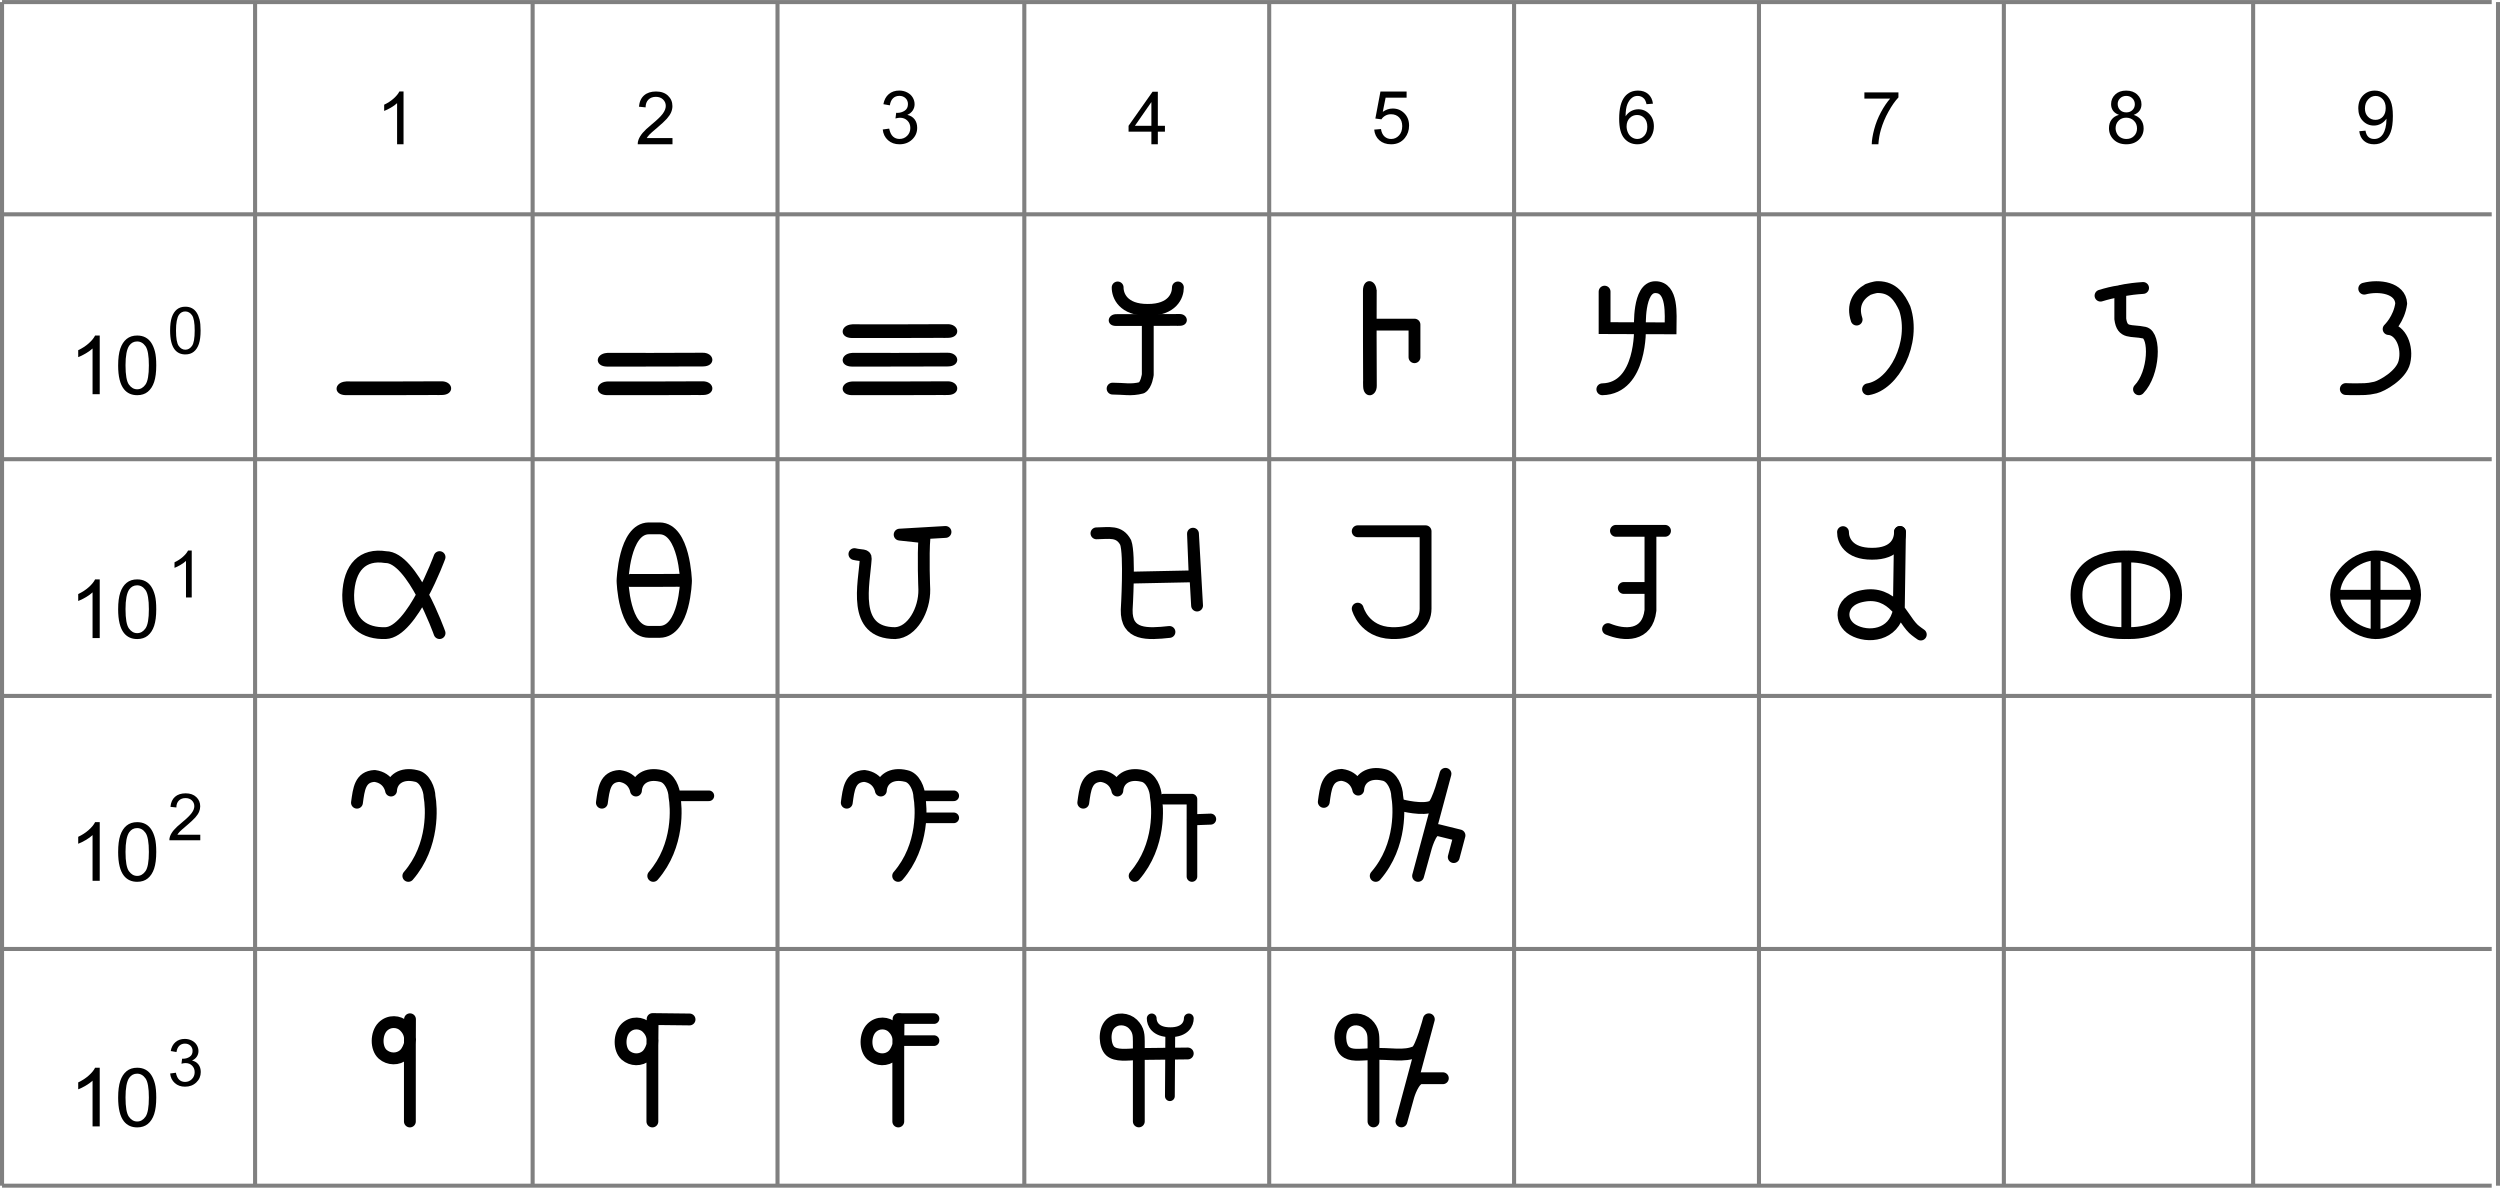 <?xml version="1.0" encoding="UTF-8" standalone="no"?>
<!-- Created with Inkscape (http://www.inkscape.org/) -->

<svg
   xmlns:dc="http://purl.org/dc/elements/1.1/"
   xmlns:cc="http://creativecommons.org/ns#"
   xmlns:rdf="http://www.w3.org/1999/02/22-rdf-syntax-ns#"
   xmlns:svg="http://www.w3.org/2000/svg"
   xmlns="http://www.w3.org/2000/svg"
   xmlns:sodipodi="http://sodipodi.sourceforge.net/DTD/sodipodi-0.dtd"
   xmlns:inkscape="http://www.inkscape.org/namespaces/inkscape"
   width="612.531"
   height="291"
   id="svg12312"
   version="1.1"
   inkscape:version="0.48.3.1 r9886"
   sodipodi:docname="Neues Dokument 34">
  <defs
     id="defs12314" />
  <sodipodi:namedview
     id="base"
     pagecolor="#ffffff"
     bordercolor="#666666"
     borderopacity="1.0"
     inkscape:pageopacity="0.0"
     inkscape:pageshadow="2"
     inkscape:zoom="1"
     inkscape:cx="284.84421"
     inkscape:cy="154.06092"
     inkscape:document-units="px"
     inkscape:current-layer="layer1"
     showgrid="false"
     fit-margin-top="0"
     fit-margin-left="0"
     fit-margin-right="0"
     fit-margin-bottom="0"
     inkscape:window-width="1200"
     inkscape:window-height="1740"
     inkscape:window-x="-8"
     inkscape:window-y="-8"
     inkscape:window-maximized="1" />
  <g
     inkscape:label="Ebene 1"
     inkscape:groupmode="layer"
     id="layer1"
     transform="translate(-65.156,-395.423)">
    <g
       transform="translate(715.656,1256.923)"
       id="g12023">
      <g
         id="g11773">
        <g
           transform="translate(-52.239,-94)"
           style="font-size:18px;font-style:normal;font-weight:normal;line-height:125%;letter-spacing:0px;word-spacing:0px;fill:#000000;fill-opacity:1;stroke:none;font-family:Sans"
           id="flowRoot9807">
          <path
             inkscape:connector-curvature="0"
             d="m -499.388,-732.147 -1.582,0 0,-10.081 c -0.381,0.363 -0.88,0.727 -1.499,1.09 -0.618,0.363 -1.173,0.636 -1.666,0.817 l 0,-1.529 c 0.885,-0.416 1.658,-0.92 2.32,-1.512 0.662,-0.592 1.131,-1.166 1.406,-1.723 l 1.02,0 z"
             id="path11771" />
        </g>
        <g
           style="font-size:18px;font-style:normal;font-weight:normal;line-height:125%;letter-spacing:0px;word-spacing:0px;fill:#000000;fill-opacity:1;stroke:none;font-family:Sans"
           id="text9815">
          <path
             inkscape:connector-curvature="0"
             d="m -485.733,-827.668 0,1.52 -8.517,0 c -0.012,-0.381 0.05,-0.747 0.185,-1.099 0.217,-0.58 0.564,-1.151 1.042,-1.714 0.478,-0.562 1.167,-1.213 2.07,-1.951 1.4,-1.148 2.347,-2.058 2.839,-2.729 0.492,-0.671 0.738,-1.305 0.738,-1.903 -10e-6,-0.627 -0.224,-1.156 -0.672,-1.586 -0.448,-0.431 -1.033,-0.646 -1.753,-0.646 -0.762,2e-5 -1.371,0.229 -1.828,0.686 -0.457,0.457 -0.688,1.09 -0.694,1.898 l -1.626,-0.167 c 0.111,-1.213 0.53,-2.137 1.257,-2.773 0.727,-0.636 1.702,-0.954 2.927,-0.954 1.236,2e-5 2.215,0.343 2.936,1.028 0.721,0.686 1.081,1.535 1.081,2.549 -10e-6,0.516 -0.105,1.022 -0.316,1.521 -0.211,0.498 -0.561,1.022 -1.05,1.573 -0.489,0.551 -1.302,1.307 -2.439,2.268 -0.949,0.797 -1.559,1.337 -1.828,1.622 -0.27,0.284 -0.492,0.57 -0.668,0.857 z"
             id="path11768" />
        </g>
        <g
           style="font-size:18px;font-style:normal;font-weight:normal;line-height:125%;letter-spacing:0px;word-spacing:0px;fill:#000000;fill-opacity:1;stroke:none;font-family:Sans"
           id="text9819">
          <path
             inkscape:connector-curvature="0"
             d="m -434.219,-829.777 1.582,-0.211 c 0.182,0.896 0.491,1.542 0.927,1.938 0.437,0.396 0.968,0.593 1.595,0.593 0.744,10e-6 1.373,-0.258 1.885,-0.773 0.513,-0.516 0.769,-1.154 0.769,-1.916 -10e-6,-0.727 -0.237,-1.326 -0.712,-1.797 -0.475,-0.472 -1.078,-0.708 -1.811,-0.708 -0.299,0 -0.671,0.059 -1.116,0.176 l 0.176,-1.389 c 0.105,0.012 0.19,0.018 0.255,0.018 0.674,0 1.28,-0.176 1.819,-0.527 0.539,-0.352 0.809,-0.894 0.809,-1.626 -1e-5,-0.58 -0.196,-1.061 -0.589,-1.441 -0.393,-0.381 -0.899,-0.571 -1.52,-0.571 -0.615,1e-5 -1.128,0.193 -1.538,0.58 -0.41,0.387 -0.674,0.967 -0.791,1.74 l -1.582,-0.281 c 0.193,-1.061 0.633,-1.882 1.318,-2.465 0.686,-0.583 1.538,-0.875 2.558,-0.875 0.703,10e-6 1.351,0.151 1.942,0.453 0.592,0.302 1.044,0.713 1.358,1.235 0.313,0.521 0.47,1.075 0.47,1.661 -10e-6,0.557 -0.149,1.063 -0.448,1.521 -0.299,0.457 -0.741,0.82 -1.327,1.09 0.762,0.176 1.353,0.541 1.775,1.094 0.422,0.554 0.633,1.247 0.633,2.079 -10e-6,1.125 -0.41,2.079 -1.23,2.861 -0.82,0.782 -1.857,1.173 -3.111,1.173 -1.131,0 -2.07,-0.337 -2.817,-1.011 -0.747,-0.674 -1.173,-1.547 -1.279,-2.619 z"
             id="path11765" />
        </g>
        <g
           style="font-size:18px;font-style:normal;font-weight:normal;line-height:125%;letter-spacing:0px;word-spacing:0px;fill:#000000;fill-opacity:1;stroke:none;font-family:Sans"
           id="text9823">
          <path
             inkscape:connector-curvature="0"
             d="m -368.397,-826.147 0,-3.085 -5.59,0 0,-1.45 5.88,-8.35 1.292,0 0,8.35 1.74,0 0,1.45 -1.74,0 0,3.085 z m 0,-4.535 0,-5.81 -4.034,5.81 z"
             id="path11762" />
        </g>
        <g
           style="font-size:18px;font-style:normal;font-weight:normal;line-height:125%;letter-spacing:0px;word-spacing:0px;fill:#000000;fill-opacity:1;stroke:none;font-family:Sans"
           id="text9827">
          <path
             inkscape:connector-curvature="0"
             d="m -313.802,-829.742 1.661,-0.141 c 0.123,0.809 0.409,1.417 0.857,1.824 0.448,0.407 0.989,0.611 1.622,0.611 0.762,0 1.406,-0.287 1.934,-0.861 0.527,-0.574 0.791,-1.336 0.791,-2.285 -1e-5,-0.902 -0.253,-1.614 -0.76,-2.136 -0.507,-0.521 -1.17,-0.782 -1.991,-0.782 -0.51,10e-6 -0.97,0.116 -1.38,0.347 -0.41,0.231 -0.732,0.532 -0.967,0.901 l -1.485,-0.193 1.248,-6.618 6.407,0 0,1.512 -5.142,0 -0.694,3.463 c 0.773,-0.539 1.585,-0.809 2.435,-0.809 1.125,10e-6 2.074,0.39 2.848,1.169 0.773,0.779 1.16,1.781 1.16,3.006 -10e-6,1.166 -0.34,2.174 -1.02,3.023 -0.826,1.043 -1.954,1.564 -3.384,1.564 -1.172,0 -2.128,-0.328 -2.87,-0.984 -0.741,-0.656 -1.165,-1.526 -1.27,-2.61 z"
             id="path11759" />
        </g>
        <g
           style="font-size:18px;font-style:normal;font-weight:normal;line-height:125%;letter-spacing:0px;word-spacing:0px;fill:#000000;fill-opacity:1;stroke:none;font-family:Sans"
           id="text9831">
          <path
             inkscape:connector-curvature="0"
             d="m -245.505,-836.096 -1.573,0.123 c -0.141,-0.621 -0.34,-1.072 -0.598,-1.354 -0.428,-0.451 -0.955,-0.677 -1.582,-0.677 -0.504,10e-6 -0.946,0.141 -1.327,0.422 -0.498,0.363 -0.891,0.894 -1.178,1.591 -0.287,0.697 -0.437,1.69 -0.448,2.979 0.381,-0.58 0.847,-1.011 1.397,-1.292 0.551,-0.281 1.128,-0.422 1.731,-0.422 1.055,10e-6 1.953,0.388 2.694,1.165 0.741,0.776 1.112,1.78 1.112,3.01 -1e-5,0.809 -0.174,1.56 -0.523,2.254 -0.349,0.694 -0.828,1.226 -1.437,1.595 -0.609,0.369 -1.301,0.554 -2.074,0.554 -1.318,0 -2.394,-0.485 -3.226,-1.455 -0.832,-0.97 -1.248,-2.568 -1.248,-4.794 0,-2.49 0.46,-4.301 1.38,-5.432 0.803,-0.984 1.884,-1.477 3.243,-1.477 1.014,1e-5 1.844,0.284 2.492,0.853 0.647,0.568 1.036,1.354 1.165,2.355 z m -6.46,5.555 c -10e-6,0.545 0.116,1.066 0.347,1.564 0.231,0.498 0.555,0.877 0.971,1.138 0.416,0.261 0.853,0.391 1.31,0.391 0.668,0 1.242,-0.27 1.723,-0.809 0.48,-0.539 0.721,-1.271 0.721,-2.197 -1e-5,-0.891 -0.237,-1.592 -0.712,-2.105 -0.475,-0.513 -1.072,-0.769 -1.793,-0.769 -0.715,10e-6 -1.321,0.256 -1.819,0.769 -0.498,0.513 -0.747,1.185 -0.747,2.017 z"
             id="path11756" />
        </g>
        <g
           style="font-size:18px;font-style:normal;font-weight:normal;line-height:125%;letter-spacing:0px;word-spacing:0px;fill:#000000;fill-opacity:1;stroke:none;font-family:Sans"
           id="text9835">
          <path
             inkscape:connector-curvature="0"
             d="m -193.701,-837.344 0,-1.521 8.341,0 0,1.23 c -0.82,0.873 -1.633,2.033 -2.439,3.48 -0.806,1.447 -1.428,2.936 -1.868,4.465 -0.316,1.078 -0.519,2.259 -0.606,3.542 l -1.626,0 c 0.018,-1.014 0.217,-2.238 0.598,-3.674 0.381,-1.436 0.927,-2.82 1.639,-4.153 0.712,-1.333 1.469,-2.457 2.272,-3.371 z"
             id="path11753" />
        </g>
        <g
           style="font-size:18px;font-style:normal;font-weight:normal;line-height:125%;letter-spacing:0px;word-spacing:0px;fill:#000000;fill-opacity:1;stroke:none;font-family:Sans"
           id="text9843">
          <path
             inkscape:connector-curvature="0"
             d="m -72.453,-829.346 1.521,-0.141 c 0.129,0.715 0.375,1.233 0.738,1.556 0.363,0.322 0.829,0.483 1.397,0.483 0.486,0 0.913,-0.111 1.279,-0.334 0.366,-0.223 0.666,-0.52 0.901,-0.892 0.234,-0.372 0.431,-0.875 0.589,-1.507 0.158,-0.633 0.237,-1.277 0.237,-1.934 -7e-6,-0.07 -0.003,-0.176 -0.009,-0.316 -0.316,0.504 -0.749,0.913 -1.296,1.226 -0.548,0.313 -1.141,0.47 -1.78,0.47 -1.066,10e-6 -1.969,-0.387 -2.707,-1.16 -0.738,-0.773 -1.107,-1.793 -1.107,-3.059 0,-1.307 0.385,-2.358 1.156,-3.155 0.771,-0.797 1.736,-1.195 2.896,-1.195 0.838,1e-5 1.604,0.226 2.298,0.677 0.694,0.451 1.222,1.094 1.582,1.929 0.36,0.835 0.541,2.043 0.541,3.625 -9e-6,1.646 -0.179,2.958 -0.536,3.933 -0.357,0.976 -0.889,1.718 -1.595,2.228 -0.706,0.51 -1.534,0.765 -2.483,0.765 -1.008,0 -1.831,-0.28 -2.47,-0.839 -0.639,-0.56 -1.022,-1.346 -1.151,-2.36 z m 6.478,-5.687 c -7e-6,-0.908 -0.242,-1.629 -0.725,-2.162 -0.483,-0.533 -1.065,-0.8 -1.745,-0.8 -0.703,10e-6 -1.315,0.287 -1.837,0.861 -0.521,0.574 -0.782,1.318 -0.782,2.232 -3e-6,0.82 0.248,1.487 0.743,2 0.495,0.513 1.106,0.769 1.833,0.769 0.732,10e-6 1.334,-0.256 1.806,-0.769 0.472,-0.513 0.708,-1.223 0.708,-2.131 z"
             id="path11750" />
        </g>
        <g
           style="font-size:18px;font-style:normal;font-weight:normal;line-height:125%;letter-spacing:0px;word-spacing:0px;fill:#000000;fill-opacity:1;stroke:none;font-family:Sans"
           id="text9839">
          <path
             inkscape:connector-curvature="0"
             d="m -131.324,-833.354 c -0.656,-0.24 -1.143,-0.583 -1.459,-1.028 -0.316,-0.445 -0.475,-0.979 -0.475,-1.6 0,-0.937 0.337,-1.726 1.011,-2.364 0.674,-0.639 1.57,-0.958 2.689,-0.958 1.125,1e-5 2.03,0.327 2.716,0.98 0.686,0.653 1.028,1.449 1.028,2.386 -10e-6,0.598 -0.157,1.118 -0.47,1.56 -0.313,0.442 -0.79,0.784 -1.428,1.024 0.791,0.258 1.393,0.674 1.806,1.248 0.413,0.574 0.62,1.26 0.62,2.057 0,1.102 -0.39,2.027 -1.169,2.777 -0.779,0.75 -1.805,1.125 -3.076,1.125 -1.271,0 -2.297,-0.376 -3.076,-1.129 -0.779,-0.753 -1.169,-1.692 -1.169,-2.817 0,-0.838 0.212,-1.54 0.637,-2.105 0.425,-0.565 1.03,-0.951 1.815,-1.156 z m -0.316,-2.681 c 0,0.609 0.196,1.107 0.589,1.494 0.393,0.387 0.902,0.58 1.529,0.58 0.609,1e-5 1.109,-0.192 1.499,-0.576 0.39,-0.384 0.584,-0.854 0.584,-1.411 0,-0.58 -0.201,-1.068 -0.602,-1.463 -0.401,-0.396 -0.901,-0.593 -1.499,-0.593 -0.604,10e-6 -1.105,0.193 -1.503,0.58 -0.398,0.387 -0.598,0.85 -0.598,1.389 z m -0.51,5.95 c -1e-5,0.451 0.107,0.888 0.321,1.31 0.214,0.422 0.532,0.749 0.954,0.98 0.422,0.231 0.876,0.347 1.362,0.347 0.756,0 1.38,-0.243 1.872,-0.729 0.492,-0.486 0.738,-1.104 0.738,-1.854 -1e-5,-0.762 -0.253,-1.392 -0.76,-1.89 -0.507,-0.498 -1.141,-0.747 -1.903,-0.747 -0.744,10e-6 -1.361,0.246 -1.85,0.738 -0.489,0.492 -0.734,1.107 -0.734,1.846 z"
             id="path11747" />
        </g>
      </g>
      <g
         id="g11918">
        <path
           sodipodi:nodetypes="zzzzzzz"
           inkscape:connector-curvature="0"
           d="m -565.389,-767.531 c 0.085,0.004 20.715,0.003 23.023,-0.044 2.308,-0.047 2.703,2.311 0.164,2.353 -2.539,0.042 0,0 0,0 0,0 -20.855,0.075 -23.543,0.04 -2.687,-0.035 -2.177,-2.44 0.356,-2.348 2.534,0.092 -0.085,-0.004 0,-3.6e-4 z"
           id="path9765"
           style="fill:#000000;stroke:#000000;stroke-width:1;stroke-linecap:butt;stroke-linejoin:miter;stroke-miterlimit:4;stroke-opacity:1;stroke-dasharray:none;stroke-dashoffset:34" />
        <g
           transform="translate(-414.554,-672.485)"
           id="g9801">
          <path
             sodipodi:nodetypes="zzzzzzz"
             inkscape:connector-curvature="0"
             d="m -86.835,-95.045 c 0.085,0.004 20.715,0.003 23.023,-0.044 2.308,-0.047 2.703,2.311 0.164,2.353 -2.539,0.042 0,0 0,0 0,0 -20.855,0.075 -23.543,0.04 -2.687,-0.035 -2.177,-2.44 0.356,-2.348 2.534,0.092 -0.085,-0.004 0,-3.6e-4 z"
             id="path9803"
             style="fill:#000000;stroke:#000000;stroke-width:1;stroke-linecap:butt;stroke-linejoin:miter;stroke-miterlimit:4;stroke-opacity:1;stroke-dasharray:none;stroke-dashoffset:34" />
          <path
             sodipodi:nodetypes="zzzzzzz"
             inkscape:connector-curvature="0"
             d="m -86.835,-102.045 c 0.085,0.004 20.715,0.003 23.023,-0.044 2.308,-0.047 2.703,2.311 0.164,2.353 -2.539,0.042 0,0 0,0 0,0 -20.855,0.075 -23.543,0.04 -2.687,-0.035 -2.177,-2.44 0.356,-2.348 2.534,0.092 -0.085,-0.004 0,-3.6e-4 z"
             id="path9805"
             style="fill:#000000;stroke:#000000;stroke-width:1;stroke-linecap:butt;stroke-linejoin:miter;stroke-miterlimit:4;stroke-opacity:1;stroke-dasharray:none;stroke-dashoffset:34" />
        </g>
        <g
           transform="translate(-354.554,-709.485)"
           id="g9775">
          <path
             sodipodi:nodetypes="zzzzzzz"
             inkscape:connector-curvature="0"
             d="m -86.835,-58.045 c 0.085,0.004 20.715,0.003 23.023,-0.044 2.308,-0.047 2.703,2.311 0.164,2.353 -2.539,0.042 0,0 0,0 0,0 -20.855,0.075 -23.543,0.04 -2.687,-0.035 -2.177,-2.44 0.356,-2.348 2.534,0.092 -0.085,-0.004 0,-3.6e-4 z"
             id="path9777"
             style="fill:#000000;stroke:#000000;stroke-width:1;stroke-linecap:butt;stroke-linejoin:miter;stroke-miterlimit:4;stroke-opacity:1;stroke-dasharray:none;stroke-dashoffset:34" />
          <path
             style="fill:#000000;stroke:#000000;stroke-width:1;stroke-linecap:butt;stroke-linejoin:miter;stroke-miterlimit:4;stroke-opacity:1;stroke-dasharray:none;stroke-dashoffset:34"
             id="path9779"
             d="m -86.835,-65.045 c 0.085,0.004 20.715,0.003 23.023,-0.044 2.308,-0.047 2.703,2.311 0.164,2.353 -2.539,0.042 0,0 0,0 0,0 -20.855,0.075 -23.543,0.04 -2.687,-0.035 -2.177,-2.44 0.356,-2.348 2.534,0.092 -0.085,-0.004 0,-3.6e-4 z"
             inkscape:connector-curvature="0"
             sodipodi:nodetypes="zzzzzzz" />
          <path
             style="fill:#000000;stroke:#000000;stroke-width:1;stroke-linecap:butt;stroke-linejoin:miter;stroke-miterlimit:4;stroke-opacity:1;stroke-dasharray:none;stroke-dashoffset:34"
             id="path9781"
             d="m -86.835,-72.045 c 0.085,0.004 20.715,0.003 23.023,-0.044 2.308,-0.047 2.703,2.311 0.164,2.353 -2.539,0.042 0,0 0,0 0,0 -20.855,0.075 -23.543,0.04 -2.687,-0.035 -2.177,-2.44 0.356,-2.348 2.534,0.092 -0.085,-0.004 0,-3.6e-4 z"
             inkscape:connector-curvature="0"
             sodipodi:nodetypes="zzzzzzz" />
        </g>
        <g
           transform="translate(-321.387,-574.429)"
           id="g9767">
          <path
             sodipodi:nodetypes="zzzzzzz"
             inkscape:connector-curvature="0"
             d="m -55.522,-209.598 c 0.057,0.003 13.876,0.002 15.422,-0.035 1.546,-0.038 1.81,1.852 0.11,1.886 -1.701,0.034 0,0 0,0 0,0 -13.97,0.06 -15.77,0.032 -1.8,-0.028 -1.459,-1.955 0.239,-1.882 1.697,0.073 -0.057,-0.003 0,-2.9e-4 z"
             id="path9769"
             style="fill:#000000;stroke:#000000;stroke-width:1;stroke-linecap:butt;stroke-linejoin:miter;stroke-miterlimit:4;stroke-opacity:1;stroke-dasharray:none;stroke-dashoffset:34" />
          <path
             style="fill:none;stroke:#000000;stroke-width:2.9;stroke-linecap:round;stroke-linejoin:round;stroke-miterlimit:4;stroke-opacity:1;stroke-dasharray:none"
             d="m -40.513,-216.642 c 0.019,2.021 -1.358,5.519 -7.381,5.497 -6.022,0.022 -7.399,-3.476 -7.38,-5.497"
             id="path9771"
             inkscape:connector-curvature="0"
             sodipodi:nodetypes="ccc" />
          <path
             style="fill:none;stroke:#000000;stroke-width:2.9;stroke-linecap:round;stroke-linejoin:round;stroke-miterlimit:4;stroke-opacity:1;stroke-dasharray:none"
             d="m -47.894,-207.983 0,12.703 c 0,0 -0.31,2.52 -1.492,3.214 -2.607,0.691 -4.351,0.211 -7.128,0.211"
             id="path9773"
             inkscape:connector-curvature="0"
             sodipodi:nodetypes="cccc" />
        </g>
        <g
           transform="matrix(0.996,0,0,0.996,-298.029,-714.229)"
           id="g9783">
          <path
             sodipodi:nodetypes="zzzzzzz"
             inkscape:connector-curvature="0"
             d="m -15.751,-76.054 c -0.004,0.085 -0.003,20.715 0.044,23.023 0.047,2.308 -2.311,2.703 -2.353,0.164 -0.042,-2.539 0,0 0,0 0,0 -0.075,-20.855 -0.04,-23.543 0.035,-2.687 2.44,-2.177 2.348,0.356 -0.092,2.534 0.004,-0.085 3.6e-4,0 z"
             id="path9785"
             style="fill:#000000;stroke:#000000;stroke-width:1.004;stroke-linecap:butt;stroke-linejoin:miter;stroke-miterlimit:4;stroke-opacity:1;stroke-dasharray:none;stroke-dashoffset:34" />
          <path
             style="fill:none;stroke:#000000;stroke-width:2.91;stroke-linecap:round;stroke-linejoin:round;stroke-miterlimit:4;stroke-opacity:1;stroke-dasharray:none"
             d="m -17.007,-68.007 11.078,0 0,8.022"
             id="path9787"
             inkscape:connector-curvature="0" />
        </g>
        <path
           sodipodi:nodetypes="cczccc"
           inkscape:connector-curvature="0"
           id="path9789"
           d="m -257.906,-766.123 c 9.746,-0.213 9.225,-15.11 9.225,-15.11 0,0 -0.542,-9.935 3.78,-9.911 4.323,0.024 3.724,6.77 3.708,10.091 l -16.163,-0.058 0,-8.933"
           style="fill:none;stroke:#000000;stroke-width:2.9;stroke-linecap:round;stroke-linejoin:miter;stroke-miterlimit:4;stroke-opacity:1;stroke-dasharray:none" />
        <path
           sodipodi:nodetypes="cccccc"
           inkscape:connector-curvature="0"
           id="path9791"
           d="m -195.603,-783.2 c -1.146,-3.502 0.313,-5.941 2.795,-7.385 0,0 1.636,-0.617 2.478,-0.576 3.684,0.048 5.255,2.526 6.514,5.212 2.79,8.401 -2.619,18.8 -8.993,19.826 l 0,0"
           style="fill:none;stroke:#000000;stroke-width:2.9;stroke-linecap:round;stroke-linejoin:round;stroke-miterlimit:4;stroke-opacity:1;stroke-dasharray:none" />
        <path
           sodipodi:nodetypes="cccssac"
           inkscape:connector-curvature="0"
           id="path9799"
           d="m -71.235,-790.774 c 3.697,-0.96 8.855,-0.182 9.062,3.636 -0.497,3.821 -3.084,6.257 -3.084,6.257 2.917,0.176 4.778,4.306 3.861,8.099 -0.779,3.221 -5.495,5.872 -7.102,6.239 -2.216,0.505 -3.084,0.36 -4.634,0.414 -0.872,0.031 -2.617,-0.05 -2.617,-0.05"
           style="fill:none;stroke:#000000;stroke-width:2.9;stroke-linecap:round;stroke-linejoin:round;stroke-miterlimit:4;stroke-opacity:1;stroke-dasharray:none" />
        <g
           transform="matrix(1.077,0,0,1.077,-517.645,-724.936)"
           id="g9793">
          <path
             style="fill:none;stroke:#000000;stroke-width:2.692;stroke-linecap:round;stroke-linejoin:round;stroke-miterlimit:4;stroke-opacity:1;stroke-dasharray:none"
             d="m 364.184,-61.29 c -3.709,0.25 -5.357,0.75 -5.357,0.75 -1.481,0.194 -2.903,0.568 -4.327,1"
             id="path9795"
             inkscape:connector-curvature="0"
             sodipodi:nodetypes="ccc" />
          <path
             style="fill:none;stroke:#000000;stroke-width:2.692;stroke-linecap:round;stroke-linejoin:round;stroke-miterlimit:4;stroke-opacity:1;stroke-dasharray:none"
             d="m 359,-60.489 -10e-4,6.249 c 0.451,3.458 2.408,2.46 5.499,3.124 2.552,0.601 2.262,9.274 -1.247,12.877"
             id="path9797"
             inkscape:connector-curvature="0"
             sodipodi:nodetypes="cccc" />
        </g>
        <g
           id="g10431"
           transform="translate(0,-1.4)">
          <g
             style="font-size:20px;font-style:normal;font-weight:normal;line-height:125%;letter-spacing:0px;word-spacing:0px;fill:#000000;fill-opacity:1;stroke:none;font-family:Sans"
             id="text10395">
            <path
               inkscape:connector-curvature="0"
               d="m -626.064,-763.517 -1.758,0 0,-11.201 c -0.423,0.404 -0.978,0.807 -1.665,1.211 -0.687,0.404 -1.304,0.706 -1.851,0.908 l 0,-1.699 c 0.983,-0.462 1.842,-1.022 2.578,-1.68 0.736,-0.658 1.257,-1.296 1.562,-1.914 l 1.133,0 z"
               id="path11911" />
            <path
               inkscape:connector-curvature="0"
               d="m -621.552,-770.577 c 0,-1.693 0.174,-3.055 0.522,-4.087 0.348,-1.032 0.866,-1.828 1.553,-2.388 0.687,-0.56 1.551,-0.84 2.593,-0.84 0.768,10e-6 1.442,0.155 2.021,0.464 0.579,0.309 1.058,0.755 1.436,1.338 0.378,0.583 0.674,1.292 0.889,2.129 0.215,0.837 0.322,1.965 0.322,3.384 -10e-6,1.68 -0.173,3.035 -0.518,4.067 -0.345,1.032 -0.861,1.829 -1.548,2.393 -0.687,0.563 -1.554,0.845 -2.603,0.845 -1.38,0 -2.464,-0.495 -3.252,-1.484 -0.944,-1.191 -1.416,-3.132 -1.416,-5.82 z m 1.807,0 c -10e-6,2.35 0.275,3.914 0.825,4.692 0.55,0.778 1.229,1.167 2.036,1.167 0.807,0 1.486,-0.391 2.036,-1.172 0.55,-0.781 0.825,-2.344 0.825,-4.688 -10e-6,-2.357 -0.275,-3.923 -0.825,-4.697 -0.55,-0.775 -1.235,-1.162 -2.056,-1.162 -0.807,10e-6 -1.452,0.342 -1.934,1.025 -0.605,0.872 -0.908,2.484 -0.908,4.834 z"
               id="path11913" />
          </g>
          <g
             style="font-size:16px;font-style:normal;font-weight:normal;line-height:125%;letter-spacing:0px;word-spacing:0px;fill:#000000;fill-opacity:1;stroke:none;font-family:Sans"
             id="text10399">
            <path
               inkscape:connector-curvature="0"
               d="m -608.821,-779.102 c 0,-1.354 0.139,-2.444 0.418,-3.27 0.279,-0.826 0.693,-1.462 1.242,-1.91 0.549,-0.448 1.241,-0.672 2.074,-0.672 0.615,10e-6 1.154,0.124 1.617,0.371 0.464,0.247 0.846,0.604 1.148,1.07 0.302,0.466 0.539,1.034 0.711,1.703 0.172,0.669 0.258,1.572 0.258,2.707 0,1.344 -0.138,2.428 -0.414,3.254 -0.276,0.826 -0.689,1.464 -1.238,1.914 -0.549,0.451 -1.243,0.676 -2.082,0.676 -1.104,0 -1.971,-0.396 -2.602,-1.188 -0.755,-0.953 -1.133,-2.505 -1.133,-4.656 z m 1.445,0 c -10e-6,1.88 0.22,3.132 0.66,3.754 0.44,0.622 0.983,0.934 1.629,0.934 0.646,0 1.189,-0.312 1.629,-0.938 0.44,-0.625 0.66,-1.875 0.66,-3.75 0,-1.885 -0.22,-3.138 -0.66,-3.758 -0.44,-0.62 -0.988,-0.93 -1.645,-0.93 -0.646,10e-6 -1.161,0.273 -1.547,0.82 -0.484,0.698 -0.727,1.987 -0.727,3.867 z"
               id="path11916" />
          </g>
        </g>
      </g>
      <g
         id="g11947">
        <path
           sodipodi:nodetypes="csccc"
           inkscape:connector-curvature="0"
           id="path9906"
           d="m -542.804,-725.001 c 0,0 -6.692,18.375 -13.199,18.617 -4.984,0.185 -9.262,-2.256 -9.191,-9.334 0.199,-6.854 3.628,-10.15 9.191,-9.282 6.558,-0.068 13.199,18.617 13.199,18.617"
           style="fill:none;stroke:#000000;stroke-width:2.9;stroke-linecap:round;stroke-linejoin:round;stroke-miterlimit:4;stroke-opacity:1;stroke-dasharray:none" />
        <g
           id="g10273"
           transform="matrix(0.915,0,0,0.915,-77.81,-55.817)">
          <path
             sodipodi:nodetypes="ccccccc"
             inkscape:connector-curvature="0"
             id="path9910"
             d="m -449.226,-711.333 c 6.733,-0.078 7.025,-13.666 7.025,-13.666 0,0 -0.382,-13.942 -7.025,-14.05 l -2.943,0 c -6.643,0.108 -7.025,14.05 -7.025,14.05 0,0 0.292,13.588 7.025,13.666 z"
             style="fill:none;stroke:#000000;stroke-width:3.171;stroke-linecap:round;stroke-linejoin:round;stroke-miterlimit:4;stroke-opacity:1;stroke-dasharray:none" />
          <path
             sodipodi:nodetypes="zzzzzzz"
             inkscape:connector-curvature="0"
             d="m -456.961,-726.27 c 0.049,0.004 11.818,0.003 13.135,-0.044 1.317,-0.047 1.542,2.311 0.093,2.353 -1.449,0.042 0,0 0,0 0,0 -11.898,0.075 -13.432,0.04 -1.533,-0.035 -1.242,-2.44 0.203,-2.348 1.446,0.092 -0.049,-0.004 0,-3.6e-4 z"
             id="path9912"
             style="fill:#000000;stroke:#000000;stroke-width:1.093;stroke-linecap:butt;stroke-linejoin:miter;stroke-miterlimit:4;stroke-opacity:1;stroke-dasharray:none;stroke-dashoffset:34" />
        </g>
        <path
           sodipodi:nodetypes="csccccc"
           inkscape:connector-curvature="0"
           id="path9914"
           d="m -441.161,-725.737 c 1.781,0.424 2.838,0.069 2.781,1.074 -0.35,6.135 -3.56,18.275 7.206,18.289 4.192,-0.189 7.227,-5.716 7.138,-10.685 0,0 -0.344,-8.422 0.046,-12.796 l -6.087,-0.656 11.237,-0.656"
           style="fill:none;stroke:#000000;stroke-width:2.9;stroke-linecap:round;stroke-linejoin:round;stroke-miterlimit:4;stroke-opacity:1;stroke-dasharray:none" />
        <g
           id="g10251"
           transform="translate(-9.229,4.959)">
          <path
             style="fill:none;stroke:#000000;stroke-width:2.9;stroke-linecap:round;stroke-linejoin:round;stroke-miterlimit:4;stroke-opacity:1;stroke-dasharray:none"
             d="m -372.629,-735.785 c 3.099,-0.029 5.583,-0.726 7.164,2.248 1.076,2.892 0.25,16.458 0.25,16.458 -0.159,6.394 5.125,6.03 10.477,5.454"
             id="path9918"
             inkscape:connector-curvature="0"
             sodipodi:nodetypes="cccc" />
          <path
             style="fill:none;stroke:#000000;stroke-width:2.9;stroke-linecap:round;stroke-linejoin:round;stroke-miterlimit:4;stroke-opacity:1;stroke-dasharray:none"
             d="m -363.93,-724.942 15.372,-0.319 -0.419,-10.436 1.003,17.607"
             id="path9920"
             inkscape:connector-curvature="0"
             sodipodi:nodetypes="cccc" />
        </g>
        <path
           sodipodi:nodetypes="ccssc"
           inkscape:connector-curvature="0"
           id="path9922"
           d="m -317.847,-731.334 16.633,0 0,18.962 c 0,3.647 -2.825,6.171 -8.316,5.988 -6.805,-0.227 -8.316,-5.988 -8.316,-5.988"
           style="fill:none;stroke:#000000;stroke-width:2.9;stroke-linecap:round;stroke-linejoin:round;stroke-miterlimit:4;stroke-opacity:1;stroke-dasharray:none" />
        <g
           id="g10255"
           transform="translate(33.134,4.959)">
          <path
             sodipodi:nodetypes="ccc"
             inkscape:connector-curvature="0"
             id="path9926"
             d="m -279.253,-735.284 0,18.371 c -0.737,6.519 -6.43,6.226 -10.391,4.589"
             style="fill:none;stroke:#000000;stroke-width:2.9;stroke-linecap:round;stroke-linejoin:round;stroke-miterlimit:4;stroke-opacity:1;stroke-dasharray:none" />
          <path
             style="fill:none;stroke:#000000;stroke-width:2.9;stroke-linecap:round;stroke-linejoin:round;stroke-miterlimit:4;stroke-opacity:1;stroke-dasharray:none"
             d="m -287.711,-736.398 12.026,0"
             id="path9928"
             inkscape:connector-curvature="0"
             sodipodi:nodetypes="cc" />
          <path
             sodipodi:nodetypes="cc"
             inkscape:connector-curvature="0"
             id="path9930"
             d="m -285.792,-722.398 6.107,0"
             style="fill:none;stroke:#000000;stroke-width:2.9;stroke-linecap:round;stroke-linejoin:round;stroke-miterlimit:4;stroke-opacity:1;stroke-dasharray:none" />
        </g>
        <g
           id="g10260"
           transform="matrix(0.965,0,0,0.965,46.304,-19.591)">
          <path
             style="fill:none;stroke:#000000;stroke-width:3.004;stroke-linecap:round;stroke-linejoin:round;stroke-miterlimit:4;stroke-opacity:1;stroke-dasharray:none"
             d="m -239.675,-737.401 -0.296,19.946 c -1.245,6.458 -7.928,7.1 -11.659,4.924 -1.782,-1.039 -2.556,-2.761 -2.361,-4.379 0.2,-1.654 1.475,-3.615 4.983,-4.239 3.586,-0.681 6.276,0.626 8.337,2.81 1.474,1.236 2.707,3.884 4.367,5.529 0.549,0.545 1.915,1.477 1.915,1.477"
             id="path9934"
             inkscape:connector-curvature="0"
             sodipodi:nodetypes="ccssccsc" />
          <path
             sodipodi:nodetypes="ccc"
             inkscape:connector-curvature="0"
             id="path9936"
             d="m -239.675,-737.341 c 0.019,2.021 -1.062,5.519 -7.084,5.497 -6.022,0.022 -7.399,-3.476 -7.38,-5.497"
             style="fill:none;stroke:#000000;stroke-width:3.004;stroke-linecap:round;stroke-linejoin:round;stroke-miterlimit:4;stroke-opacity:1;stroke-dasharray:none" />
        </g>
        <g
           id="g10268"
           transform="translate(91.544,4.959)">
          <path
             style="fill:none;stroke:#000000;stroke-width:2.4;stroke-linecap:round;stroke-linejoin:round;stroke-miterlimit:4;stroke-opacity:1;stroke-dasharray:none"
             d="m -159.98,-730.377 c -4.504,0.073 -9.929,4.104 -9.947,9.647 -0.018,5.543 5.408,9.574 9.912,9.647 4.504,0.073 9.929,-3.908 9.947,-9.647 0.018,-5.739 -5.408,-9.72 -9.912,-9.647 z"
             id="path9940"
             inkscape:connector-curvature="0"
             sodipodi:nodetypes="zzzzz" />
          <path
             style="fill:none;stroke:#000000;stroke-width:2.4;stroke-linecap:round;stroke-linejoin:round;stroke-miterlimit:4;stroke-opacity:1;stroke-dasharray:none"
             d="m -168.937,-720.734 17.878,0.008"
             id="path9942"
             inkscape:connector-curvature="0"
             sodipodi:nodetypes="cc" />
          <path
             sodipodi:nodetypes="cc"
             inkscape:connector-curvature="0"
             id="path9944"
             d="m -159.995,-729.67 -0.007,17.878"
             style="fill:none;stroke:#000000;stroke-width:2.4;stroke-linecap:round;stroke-linejoin:round;stroke-miterlimit:4;stroke-opacity:1;stroke-dasharray:none" />
        </g>
        <g
           id="g10264"
           transform="translate(72.502,4.959)">
          <path
             sodipodi:nodetypes="zczcz"
             inkscape:connector-curvature="0"
             id="path9948"
             d="m -189.828,-720.725 c -0.08,-10.274 -12.205,-9.372 -12.205,-9.372 0,0 -12.125,-0.902 -12.205,9.372 -0.08,10.274 12.205,9.372 12.205,9.372 0,0 12.285,0.902 12.205,-9.372 z"
             style="fill:none;stroke:#000000;stroke-width:2.9;stroke-linecap:round;stroke-linejoin:round;stroke-miterlimit:4;stroke-opacity:1;stroke-dasharray:none" />
          <path
             style="fill:none;stroke:#000000;stroke-width:2.4;stroke-linecap:round;stroke-linejoin:round;stroke-miterlimit:4;stroke-opacity:1;stroke-dasharray:none"
             d="m -202.03,-729.747 -0.007,18.044"
             id="path9950"
             inkscape:connector-curvature="0"
             sodipodi:nodetypes="cc" />
        </g>
        <g
           id="g10437"
           transform="translate(0,10.348)">
          <g
             style="font-size:20px;font-style:normal;font-weight:normal;line-height:125%;letter-spacing:0px;word-spacing:0px;fill:#000000;fill-opacity:1;stroke:none;font-family:Sans"
             id="text10403">
            <path
               inkscape:connector-curvature="0"
               d="m -626.064,-715.517 -1.758,0 0,-11.201 c -0.423,0.404 -0.978,0.807 -1.665,1.211 -0.687,0.404 -1.304,0.706 -1.851,0.908 l 0,-1.699 c 0.983,-0.462 1.842,-1.022 2.578,-1.68 0.736,-0.658 1.257,-1.296 1.562,-1.914 l 1.133,0 z"
               id="path11903" />
            <path
               inkscape:connector-curvature="0"
               d="m -621.552,-722.577 c 0,-1.693 0.174,-3.055 0.522,-4.087 0.348,-1.032 0.866,-1.828 1.553,-2.388 0.687,-0.56 1.551,-0.84 2.593,-0.84 0.768,10e-6 1.442,0.155 2.021,0.464 0.579,0.309 1.058,0.755 1.436,1.338 0.378,0.583 0.674,1.292 0.889,2.129 0.215,0.837 0.322,1.965 0.322,3.384 -10e-6,1.68 -0.173,3.035 -0.518,4.067 -0.345,1.032 -0.861,1.829 -1.548,2.393 -0.687,0.563 -1.554,0.845 -2.603,0.845 -1.38,0 -2.464,-0.495 -3.252,-1.484 -0.944,-1.191 -1.416,-3.132 -1.416,-5.82 z m 1.807,0 c -10e-6,2.35 0.275,3.914 0.825,4.692 0.55,0.778 1.229,1.167 2.036,1.167 0.807,0 1.486,-0.391 2.036,-1.172 0.55,-0.781 0.825,-2.344 0.825,-4.688 -10e-6,-2.357 -0.275,-3.923 -0.825,-4.697 -0.55,-0.775 -1.235,-1.162 -2.056,-1.162 -0.807,10e-6 -1.452,0.342 -1.934,1.025 -0.605,0.872 -0.908,2.484 -0.908,4.834 z"
               id="path11905" />
          </g>
          <g
             style="font-size:16px;font-style:normal;font-weight:normal;line-height:125%;letter-spacing:0px;word-spacing:0px;fill:#000000;fill-opacity:1;stroke:none;font-family:Sans"
             id="text10407">
            <path
               inkscape:connector-curvature="0"
               d="m -603.524,-725.454 -1.406,0 0,-8.961 c -0.339,0.323 -0.783,0.646 -1.332,0.969 -0.549,0.323 -1.043,0.565 -1.48,0.727 l 0,-1.359 c 0.786,-0.37 1.474,-0.818 2.062,-1.344 0.589,-0.526 1.005,-1.036 1.25,-1.531 l 0.906,0 z"
               id="path11908" />
          </g>
        </g>
      </g>
      <g
         id="g11978">
        <g
           transform="translate(-357.571,-554.526)"
           id="g10193">
          <path
             sodipodi:nodetypes="cccccc"
             inkscape:connector-curvature="0"
             id="path10195"
             d="m -145.461,-110.304 c 0.462,-3.314 0.74,-6.361 4.32,-6.555 3.582,0.465 4.03,3.578 4.03,3.578 0.165,-2.734 2.595,-4.438 6.149,-3.578 2.131,0.397 3.256,3.292 3.284,5.081 0.456,2.387 1.252,11.971 -5.196,19.409"
             style="fill:none;stroke:#000000;stroke-width:2.9;stroke-linecap:round;stroke-linejoin:round;stroke-miterlimit:4;stroke-opacity:1;stroke-dasharray:none" />
          <path
             style="fill:none;stroke:#000000;stroke-width:2.6;stroke-linecap:round;stroke-linejoin:round;stroke-miterlimit:4;stroke-opacity:1;stroke-dasharray:none"
             d="m -119.248,-111.992 -8.071,0 0,0"
             id="path10197"
             inkscape:connector-curvature="0" />
        </g>
        <g
           transform="translate(-338.28,-554.526)"
           id="g10199">
          <path
             style="fill:none;stroke:#000000;stroke-width:2.9;stroke-linecap:round;stroke-linejoin:round;stroke-miterlimit:4;stroke-opacity:1;stroke-dasharray:none"
             d="m -104.752,-110.304 c 0.462,-3.314 0.74,-6.361 4.32,-6.555 3.582,0.465 4.03,3.578 4.03,3.578 0.165,-2.734 2.595,-4.438 6.149,-3.578 2.131,0.397 3.256,3.292 3.284,5.081 0.456,2.387 1.252,11.971 -5.196,19.409"
             id="path10201"
             inkscape:connector-curvature="0"
             sodipodi:nodetypes="cccccc" />
          <path
             inkscape:connector-curvature="0"
             id="path10203"
             d="m -78.539,-111.992 -8.071,0 0,0"
             style="fill:none;stroke:#000000;stroke-width:2.6;stroke-linecap:round;stroke-linejoin:round;stroke-miterlimit:4;stroke-opacity:1;stroke-dasharray:none" />
          <path
             style="fill:none;stroke:#000000;stroke-width:2.6;stroke-linecap:round;stroke-linejoin:round;stroke-miterlimit:4;stroke-opacity:1;stroke-dasharray:none"
             d="m -78.539,-106.592 -7.336,0 0,0"
             id="path10205"
             inkscape:connector-curvature="0" />
        </g>
        <g
           id="g10207"
           transform="translate(-90.436,-963.697)">
          <path
             sodipodi:nodetypes="cccccc"
             inkscape:connector-curvature="0"
             id="path10209"
             d="m -294.65,298.867 c 0.462,-3.314 0.74,-6.361 4.32,-6.555 3.582,0.465 4.03,3.578 4.03,3.578 0.165,-2.734 2.595,-4.438 6.149,-3.578 2.131,0.397 3.256,3.292 3.284,5.081 0.456,2.387 1.252,11.971 -5.196,19.409"
             style="fill:none;stroke:#000000;stroke-width:2.9;stroke-linecap:round;stroke-linejoin:round;stroke-miterlimit:4;stroke-opacity:1;stroke-dasharray:none" />
          <path
             inkscape:connector-curvature="0"
             id="path10211"
             d="m -274.973,297.997 0,0 6.952,0 0,18.955"
             style="fill:none;stroke:#000000;stroke-width:2.6;stroke-linecap:round;stroke-linejoin:round;stroke-miterlimit:4;stroke-opacity:1;stroke-dasharray:none"
             sodipodi:nodetypes="cccc" />
          <path
             style="fill:none;stroke:#000000;stroke-width:2.7;stroke-linecap:round;stroke-linejoin:round;stroke-miterlimit:4;stroke-opacity:1;stroke-dasharray:none"
             d="m -267.9,303.057 4.46,-0.167"
             id="path10213"
             inkscape:connector-curvature="0" />
        </g>
        <g
           transform="translate(-277.871,-553.526)"
           id="g10215">
          <path
             style="fill:none;stroke:#000000;stroke-width:2.9;stroke-linecap:round;stroke-linejoin:round;stroke-miterlimit:4;stroke-opacity:1;stroke-dasharray:none"
             d="m -48.286,-111.498 c 0.467,-3.35 0.748,-6.43 4.366,-6.626 3.621,0.47 4.073,3.617 4.073,3.617 0.167,-2.764 2.623,-4.486 6.216,-3.617 2.155,0.401 3.291,3.328 3.32,5.136 0.461,2.413 1.266,12.101 -5.252,19.62"
             id="path10217"
             inkscape:connector-curvature="0"
             sodipodi:nodetypes="cccccc" />
          <path
             style="fill:none;stroke:#000000;stroke-width:2.9;stroke-linecap:round;stroke-linejoin:round;stroke-miterlimit:4;stroke-opacity:1;stroke-dasharray:none"
             d="m -16.445,-97.976 1.411,-5.312 -5.305,-1.31 c -1.801,-0.445 -3.116,4.991 -3.116,4.991 l -1.727,6.24 6.716,-25.014 c 0,0 -1.892,7.267 -3.166,7.921 -2.274,1.168 -7.595,-0.228 -7.595,-0.228"
             id="path10219"
             inkscape:connector-curvature="0"
             sodipodi:nodetypes="ccscccsc" />
        </g>
        <path
           sodipodi:nodetypes="cccccc"
           inkscape:connector-curvature="0"
           id="path10221"
           d="m -563.04,-664.83 c 0.462,-3.314 0.74,-6.361 4.32,-6.555 3.582,0.465 4.03,3.578 4.03,3.578 0.165,-2.734 2.595,-4.438 6.149,-3.578 2.131,0.397 3.256,3.292 3.284,5.081 0.456,2.387 1.252,11.971 -5.196,19.409"
           style="fill:none;stroke:#000000;stroke-width:2.9;stroke-linecap:round;stroke-linejoin:round;stroke-miterlimit:4;stroke-opacity:1;stroke-dasharray:none" />
        <g
           id="g10443"
           transform="translate(0,13.828)">
          <g
             style="font-size:20px;font-style:normal;font-weight:normal;line-height:125%;letter-spacing:0px;word-spacing:0px;fill:#000000;fill-opacity:1;stroke:none;font-family:Sans"
             id="text10415">
            <path
               inkscape:connector-curvature="0"
               d="m -626.064,-659.517 -1.758,0 0,-11.201 c -0.423,0.404 -0.978,0.807 -1.665,1.211 -0.687,0.404 -1.304,0.706 -1.851,0.908 l 0,-1.699 c 0.983,-0.462 1.842,-1.022 2.578,-1.68 0.736,-0.658 1.257,-1.296 1.562,-1.914 l 1.133,0 z"
               id="path11895" />
            <path
               inkscape:connector-curvature="0"
               d="m -621.552,-666.577 c 0,-1.693 0.174,-3.055 0.522,-4.087 0.348,-1.032 0.866,-1.828 1.553,-2.388 0.687,-0.56 1.551,-0.84 2.593,-0.84 0.768,10e-6 1.442,0.155 2.021,0.464 0.579,0.309 1.058,0.755 1.436,1.338 0.378,0.583 0.674,1.292 0.889,2.129 0.215,0.837 0.322,1.965 0.322,3.384 -10e-6,1.68 -0.173,3.035 -0.518,4.067 -0.345,1.032 -0.861,1.829 -1.548,2.393 -0.687,0.563 -1.554,0.845 -2.603,0.845 -1.38,0 -2.464,-0.495 -3.252,-1.484 -0.944,-1.191 -1.416,-3.132 -1.416,-5.82 z m 1.807,0 c -10e-6,2.35 0.275,3.914 0.825,4.692 0.55,0.778 1.229,1.167 2.036,1.167 0.807,0 1.486,-0.391 2.036,-1.172 0.55,-0.781 0.825,-2.344 0.825,-4.688 -10e-6,-2.357 -0.275,-3.923 -0.825,-4.697 -0.55,-0.775 -1.235,-1.162 -2.056,-1.162 -0.807,10e-6 -1.452,0.342 -1.934,1.025 -0.605,0.872 -0.908,2.484 -0.908,4.834 z"
               id="path11897" />
          </g>
          <g
             style="font-size:16px;font-style:normal;font-weight:normal;line-height:125%;letter-spacing:0px;word-spacing:0px;fill:#000000;fill-opacity:1;stroke:none;font-family:Sans"
             id="text10419">
            <path
               inkscape:connector-curvature="0"
               d="m -601.43,-670.805 0,1.352 -7.57,0 c -0.01,-0.339 0.044,-0.664 0.164,-0.977 0.193,-0.516 0.501,-1.023 0.926,-1.523 0.424,-0.5 1.038,-1.078 1.84,-1.734 1.245,-1.021 2.086,-1.829 2.523,-2.426 0.438,-0.596 0.656,-1.16 0.656,-1.691 0,-0.557 -0.199,-1.027 -0.598,-1.41 -0.398,-0.383 -0.918,-0.574 -1.559,-0.574 -0.677,10e-6 -1.219,0.203 -1.625,0.609 -0.406,0.406 -0.612,0.969 -0.617,1.688 l -1.445,-0.148 c 0.099,-1.078 0.471,-1.9 1.117,-2.465 0.646,-0.565 1.513,-0.848 2.602,-0.848 1.099,10e-6 1.969,0.305 2.609,0.914 0.641,0.609 0.961,1.365 0.961,2.266 0,0.458 -0.094,0.909 -0.281,1.352 -0.188,0.443 -0.499,0.909 -0.934,1.398 -0.435,0.49 -1.158,1.161 -2.168,2.016 -0.844,0.708 -1.385,1.189 -1.625,1.441 -0.24,0.253 -0.438,0.507 -0.594,0.762 z"
               id="path11900" />
          </g>
        </g>
      </g>
      <g
         id="g12001">
        <path
           style="fill:none;stroke:#000000;stroke-width:2.9;stroke-linecap:round;stroke-linejoin:round;stroke-miterlimit:4;stroke-opacity:1;stroke-dasharray:none"
           d="m -550.075,-586.724 0,-19.09 c 0.13,-1.295 0.112,-2.798 -1.403,-4.265 -1.271,-1.23 -3.642,-1.468 -5.245,0.136 -1.637,1.639 -1.703,5.288 0,6.768 1.456,1.265 3.75,1.39 5.252,0 0.829,-0.768 1.297,-2.076 1.404,-2.666 l 0.019,-5.926"
           id="path10223"
           inkscape:connector-curvature="0"
           sodipodi:nodetypes="ccsssscc" />
        <path
           sodipodi:nodetypes="ccssssccc"
           inkscape:connector-curvature="0"
           id="path10225"
           d="m -490.661,-586.724 0,-18.82 c 0.128,-1.277 0.111,-2.759 -1.383,-4.205 -1.253,-1.213 -3.591,-1.447 -5.17,0.134 -1.614,1.616 -1.679,5.213 0,6.672 1.435,1.247 3.697,1.37 5.178,0 0.818,-0.757 1.278,-2.047 1.384,-2.628 l 0.052,-6.249 9.05,0.103"
           style="fill:none;stroke:#000000;stroke-width:2.9;stroke-linecap:round;stroke-linejoin:round;stroke-miterlimit:4;stroke-opacity:1;stroke-dasharray:none" />
        <g
           transform="translate(-335.513,-530.343)"
           id="g10227">
          <path
             sodipodi:nodetypes="ccsssscc"
             inkscape:connector-curvature="0"
             id="path10229"
             d="m -94.897,-56.381 0,-18.82 c 0.128,-1.277 0.111,-2.759 -1.383,-4.205 -1.253,-1.213 -3.591,-1.447 -5.17,0.134 -1.614,1.616 -1.679,5.213 0,6.672 1.435,1.247 3.697,1.37 5.178,0 0.818,-0.757 1.278,-2.047 1.384,-2.628 l 0.052,-6.249"
             style="fill:none;stroke:#000000;stroke-width:2.9;stroke-linecap:round;stroke-linejoin:round;stroke-miterlimit:4;stroke-opacity:1;stroke-dasharray:none" />
          <path
             style="fill:none;stroke:#000000;stroke-width:2.6;stroke-linecap:round;stroke-linejoin:round;stroke-miterlimit:4;stroke-opacity:1;stroke-dasharray:none"
             d="m -86.139,-81.59 -8.071,0 0,0"
             id="path10231"
             inkscape:connector-curvature="0" />
          <path
             inkscape:connector-curvature="0"
             id="path10233"
             d="m -86.139,-76.19 -7.336,0 0,0"
             style="fill:none;stroke:#000000;stroke-width:2.6;stroke-linecap:round;stroke-linejoin:round;stroke-miterlimit:4;stroke-opacity:1;stroke-dasharray:none" />
        </g>
        <g
           id="g10235"
           transform="translate(0.302,-266.3)">
          <g
             id="g10237"
             transform="matrix(1.026,0,0,1.026,-319.264,-262.713)">
            <path
               sodipodi:nodetypes="ccssscc"
               inkscape:connector-curvature="0"
               id="path10239"
               d="m -51.183,-56.265 0,-19.09 c -0.036,-1.328 0.068,-2.73 -1.448,-4.197 -1.271,-1.23 -3.758,-1.604 -5.361,0 -1.637,1.639 -1.331,5.317 0,6.502 1.354,1.206 3.981,0.86 6.709,0.696 l 11.787,-0.133"
               style="fill:none;stroke:#000000;stroke-width:2.827;stroke-linecap:round;stroke-linejoin:round;stroke-miterlimit:4;stroke-opacity:1;stroke-dasharray:none" />
          </g>
          <g
             id="g10241"
             transform="matrix(1.026,0,0,1.026,-343.663,-269.045)">
            <path
               style="fill:none;stroke:#000000;stroke-width:2.34;stroke-linecap:round;stroke-linejoin:round;stroke-miterlimit:4;stroke-opacity:1;stroke-dasharray:none"
               d="m -15.465,-74.69 c 0.012,1.212 -0.815,3.311 -4.428,3.298 -3.613,0.013 -4.44,-2.086 -4.428,-3.298"
               id="path10243"
               inkscape:connector-curvature="0"
               sodipodi:nodetypes="ccc" />
            <path
               style="fill:none;stroke:#000000;stroke-width:2.34;stroke-linecap:round;stroke-linejoin:round;stroke-miterlimit:4;stroke-opacity:1;stroke-dasharray:none"
               d="m -19.893,-70.588 -0.091,14.471"
               id="path10245"
               inkscape:connector-curvature="0"
               sodipodi:nodetypes="cc" />
          </g>
        </g>
        <g
           id="g10247"
           transform="matrix(1.026,0,0,1.026,-261.464,-529.013)">
          <path
             sodipodi:nodetypes="ccssscccccsc"
             inkscape:connector-curvature="0"
             id="path10249"
             d="m -51.183,-56.265 0,-19.09 c -0.036,-1.328 0.068,-2.73 -1.448,-4.197 -1.271,-1.23 -3.758,-1.604 -5.361,0 -1.637,1.639 -1.331,5.317 0,6.502 1.354,1.206 3.234,0.86 6.709,0.696 3.994,-0.227 7.4,0.736 10.232,-0.576 1.241,-0.638 3.086,-7.722 3.086,-7.722 l -6.548,24.388 1.684,-6.084 c 0,0 1.23,-4.227 3.038,-4.227 l 5.172,0"
             style="fill:none;stroke:#000000;stroke-width:2.827;stroke-linecap:round;stroke-linejoin:round;stroke-miterlimit:4;stroke-opacity:1;stroke-dasharray:none" />
        </g>
        <g
           id="g10449"
           transform="translate(0,17.999)">
          <g
             style="font-size:20px;font-style:normal;font-weight:normal;line-height:125%;letter-spacing:0px;word-spacing:0px;fill:#000000;fill-opacity:1;stroke:none;font-family:Sans"
             id="text10423">
            <path
               inkscape:connector-curvature="0"
               d="m -626.064,-603.517 -1.758,0 0,-11.201 c -0.423,0.404 -0.978,0.807 -1.665,1.211 -0.687,0.404 -1.304,0.706 -1.851,0.908 l 0,-1.699 c 0.983,-0.462 1.842,-1.022 2.578,-1.68 0.736,-0.658 1.257,-1.296 1.562,-1.914 l 1.133,0 z"
               id="path11887" />
            <path
               inkscape:connector-curvature="0"
               d="m -621.552,-610.577 c 0,-1.693 0.174,-3.055 0.522,-4.087 0.348,-1.032 0.866,-1.828 1.553,-2.388 0.687,-0.56 1.551,-0.84 2.593,-0.84 0.768,10e-6 1.442,0.155 2.021,0.464 0.579,0.309 1.058,0.755 1.436,1.338 0.378,0.583 0.674,1.292 0.889,2.129 0.215,0.837 0.322,1.965 0.322,3.384 -10e-6,1.68 -0.173,3.035 -0.518,4.067 -0.345,1.032 -0.861,1.829 -1.548,2.393 -0.687,0.563 -1.554,0.845 -2.603,0.845 -1.38,0 -2.464,-0.495 -3.252,-1.484 -0.944,-1.191 -1.416,-3.132 -1.416,-5.82 z m 1.807,0 c -10e-6,2.35 0.275,3.914 0.825,4.692 0.55,0.778 1.229,1.167 2.036,1.167 0.807,0 1.486,-0.391 2.036,-1.172 0.55,-0.781 0.825,-2.344 0.825,-4.688 -10e-6,-2.357 -0.275,-3.923 -0.825,-4.697 -0.55,-0.775 -1.235,-1.162 -2.056,-1.162 -0.807,10e-6 -1.452,0.342 -1.934,1.025 -0.605,0.872 -0.908,2.484 -0.908,4.834 z"
               id="path11889" />
          </g>
          <g
             style="font-size:16px;font-style:normal;font-weight:normal;line-height:125%;letter-spacing:0px;word-spacing:0px;fill:#000000;fill-opacity:1;stroke:none;font-family:Sans"
             id="text10427">
            <path
               inkscape:connector-curvature="0"
               d="m -608.813,-616.477 1.406,-0.188 c 0.161,0.797 0.436,1.371 0.824,1.723 0.388,0.352 0.861,0.527 1.418,0.527 0.661,0 1.22,-0.229 1.676,-0.688 0.456,-0.458 0.684,-1.026 0.684,-1.703 -10e-6,-0.646 -0.211,-1.178 -0.633,-1.598 -0.422,-0.419 -0.958,-0.629 -1.609,-0.629 -0.266,10e-6 -0.596,0.052 -0.992,0.156 l 0.156,-1.234 c 0.094,0.01 0.169,0.016 0.227,0.016 0.599,10e-6 1.138,-0.156 1.617,-0.469 0.479,-0.312 0.719,-0.794 0.719,-1.445 0,-0.516 -0.174,-0.943 -0.523,-1.281 -0.349,-0.339 -0.799,-0.508 -1.352,-0.508 -0.547,10e-6 -1.003,0.172 -1.367,0.516 -0.365,0.344 -0.599,0.859 -0.703,1.547 l -1.406,-0.25 c 0.172,-0.943 0.562,-1.673 1.172,-2.191 0.609,-0.518 1.367,-0.777 2.273,-0.777 0.625,10e-6 1.201,0.134 1.727,0.402 0.526,0.268 0.928,0.634 1.207,1.098 0.279,0.464 0.418,0.956 0.418,1.477 -10e-6,0.495 -0.133,0.945 -0.398,1.352 -0.266,0.406 -0.659,0.729 -1.18,0.969 0.677,0.156 1.203,0.48 1.578,0.973 0.375,0.492 0.562,1.108 0.562,1.848 -10e-6,1 -0.365,1.848 -1.094,2.543 -0.729,0.695 -1.651,1.043 -2.766,1.043 -1.005,0 -1.84,-0.299 -2.504,-0.898 -0.664,-0.599 -1.043,-1.375 -1.137,-2.328 z"
               id="path11892" />
          </g>
        </g>
      </g>
      <g
         id="g11707">
        <path
           sodipodi:nodetypes="cc"
           inkscape:connector-curvature="0"
           id="path10301"
           d="m -588,-860.99 0,290"
           style="fill:none;stroke:#808080;stroke-width:1px;stroke-linecap:butt;stroke-linejoin:miter;stroke-opacity:1" />
        <path
           style="fill:none;stroke:#808080;stroke-width:1px;stroke-linecap:butt;stroke-linejoin:miter;stroke-opacity:1"
           d="m -520,-860.99 0,290"
           id="path10299"
           inkscape:connector-curvature="0"
           sodipodi:nodetypes="cc" />
        <path
           style="fill:none;stroke:#808080;stroke-width:1px;stroke-linecap:butt;stroke-linejoin:miter;stroke-opacity:1"
           d="m -460,-860.99 0,290"
           id="path10311"
           inkscape:connector-curvature="0"
           sodipodi:nodetypes="cc" />
        <path
           sodipodi:nodetypes="cc"
           inkscape:connector-curvature="0"
           id="path10309"
           d="m -399.531,-860.99 0,290"
           style="fill:none;stroke:#808080;stroke-width:1px;stroke-linecap:butt;stroke-linejoin:miter;stroke-opacity:1" />
        <path
           style="fill:none;stroke:#808080;stroke-width:1px;stroke-linecap:butt;stroke-linejoin:miter;stroke-opacity:1"
           d="m -339.531,-860.99 0,290"
           id="path10329"
           inkscape:connector-curvature="0"
           sodipodi:nodetypes="cc" />
        <path
           sodipodi:nodetypes="cc"
           inkscape:connector-curvature="0"
           id="path10337"
           d="m -279.531,-860.99 0,290"
           style="fill:none;stroke:#808080;stroke-width:1px;stroke-linecap:butt;stroke-linejoin:miter;stroke-opacity:1" />
        <path
           style="fill:none;stroke:#808080;stroke-width:1px;stroke-linecap:butt;stroke-linejoin:miter;stroke-opacity:1"
           d="m -219.531,-860.99 0,290"
           id="path10345"
           inkscape:connector-curvature="0"
           sodipodi:nodetypes="cc" />
        <path
           sodipodi:nodetypes="cc"
           inkscape:connector-curvature="0"
           id="path10353"
           d="m -159.531,-860.99 0,290"
           style="fill:none;stroke:#808080;stroke-width:1px;stroke-linecap:butt;stroke-linejoin:miter;stroke-opacity:1" />
        <path
           style="fill:none;stroke:#808080;stroke-width:1px;stroke-linecap:butt;stroke-linejoin:miter;stroke-opacity:1"
           d="m -98.454,-860.99 0,290"
           id="path10361"
           inkscape:connector-curvature="0"
           sodipodi:nodetypes="cc" />
        <path
           sodipodi:nodetypes="cc"
           inkscape:connector-curvature="0"
           id="path10375"
           d="m -38.454,-860.99 0,290"
           style="fill:none;stroke:#808080;stroke-width:1px;stroke-linecap:butt;stroke-linejoin:miter;stroke-opacity:1" />
        <path
           style="fill:none;stroke:#808080;stroke-width:1px;stroke-linecap:butt;stroke-linejoin:miter;stroke-opacity:1"
           d="m -650,-860.99 0,290"
           id="path10588"
           inkscape:connector-curvature="0"
           sodipodi:nodetypes="cc" />
        <path
           style="fill:none;stroke:#808080;stroke-width:1px;stroke-linecap:butt;stroke-linejoin:miter;stroke-opacity:1"
           d="m -650,-860.99 610,0"
           id="path10590"
           inkscape:connector-curvature="0" />
        <path
           inkscape:connector-curvature="0"
           id="path10592"
           d="m -650,-808.99 610,0"
           style="fill:none;stroke:#808080;stroke-width:1px;stroke-linecap:butt;stroke-linejoin:miter;stroke-opacity:1" />
        <path
           style="fill:none;stroke:#808080;stroke-width:1px;stroke-linecap:butt;stroke-linejoin:miter;stroke-opacity:1"
           d="m -650,-748.99 610,0"
           id="path10594"
           inkscape:connector-curvature="0" />
        <path
           inkscape:connector-curvature="0"
           id="path10596"
           d="m -650,-690.99 610,0"
           style="fill:none;stroke:#808080;stroke-width:1px;stroke-linecap:butt;stroke-linejoin:miter;stroke-opacity:1" />
        <path
           style="fill:none;stroke:#808080;stroke-width:1px;stroke-linecap:butt;stroke-linejoin:miter;stroke-opacity:1"
           d="m -650,-628.99 610,0"
           id="path10598"
           inkscape:connector-curvature="0" />
        <path
           inkscape:connector-curvature="0"
           id="path10600"
           d="m -650,-570.99 610,0"
           style="fill:none;stroke:#808080;stroke-width:1px;stroke-linecap:butt;stroke-linejoin:miter;stroke-opacity:1" />
      </g>
    </g>
  </g>
</svg>
